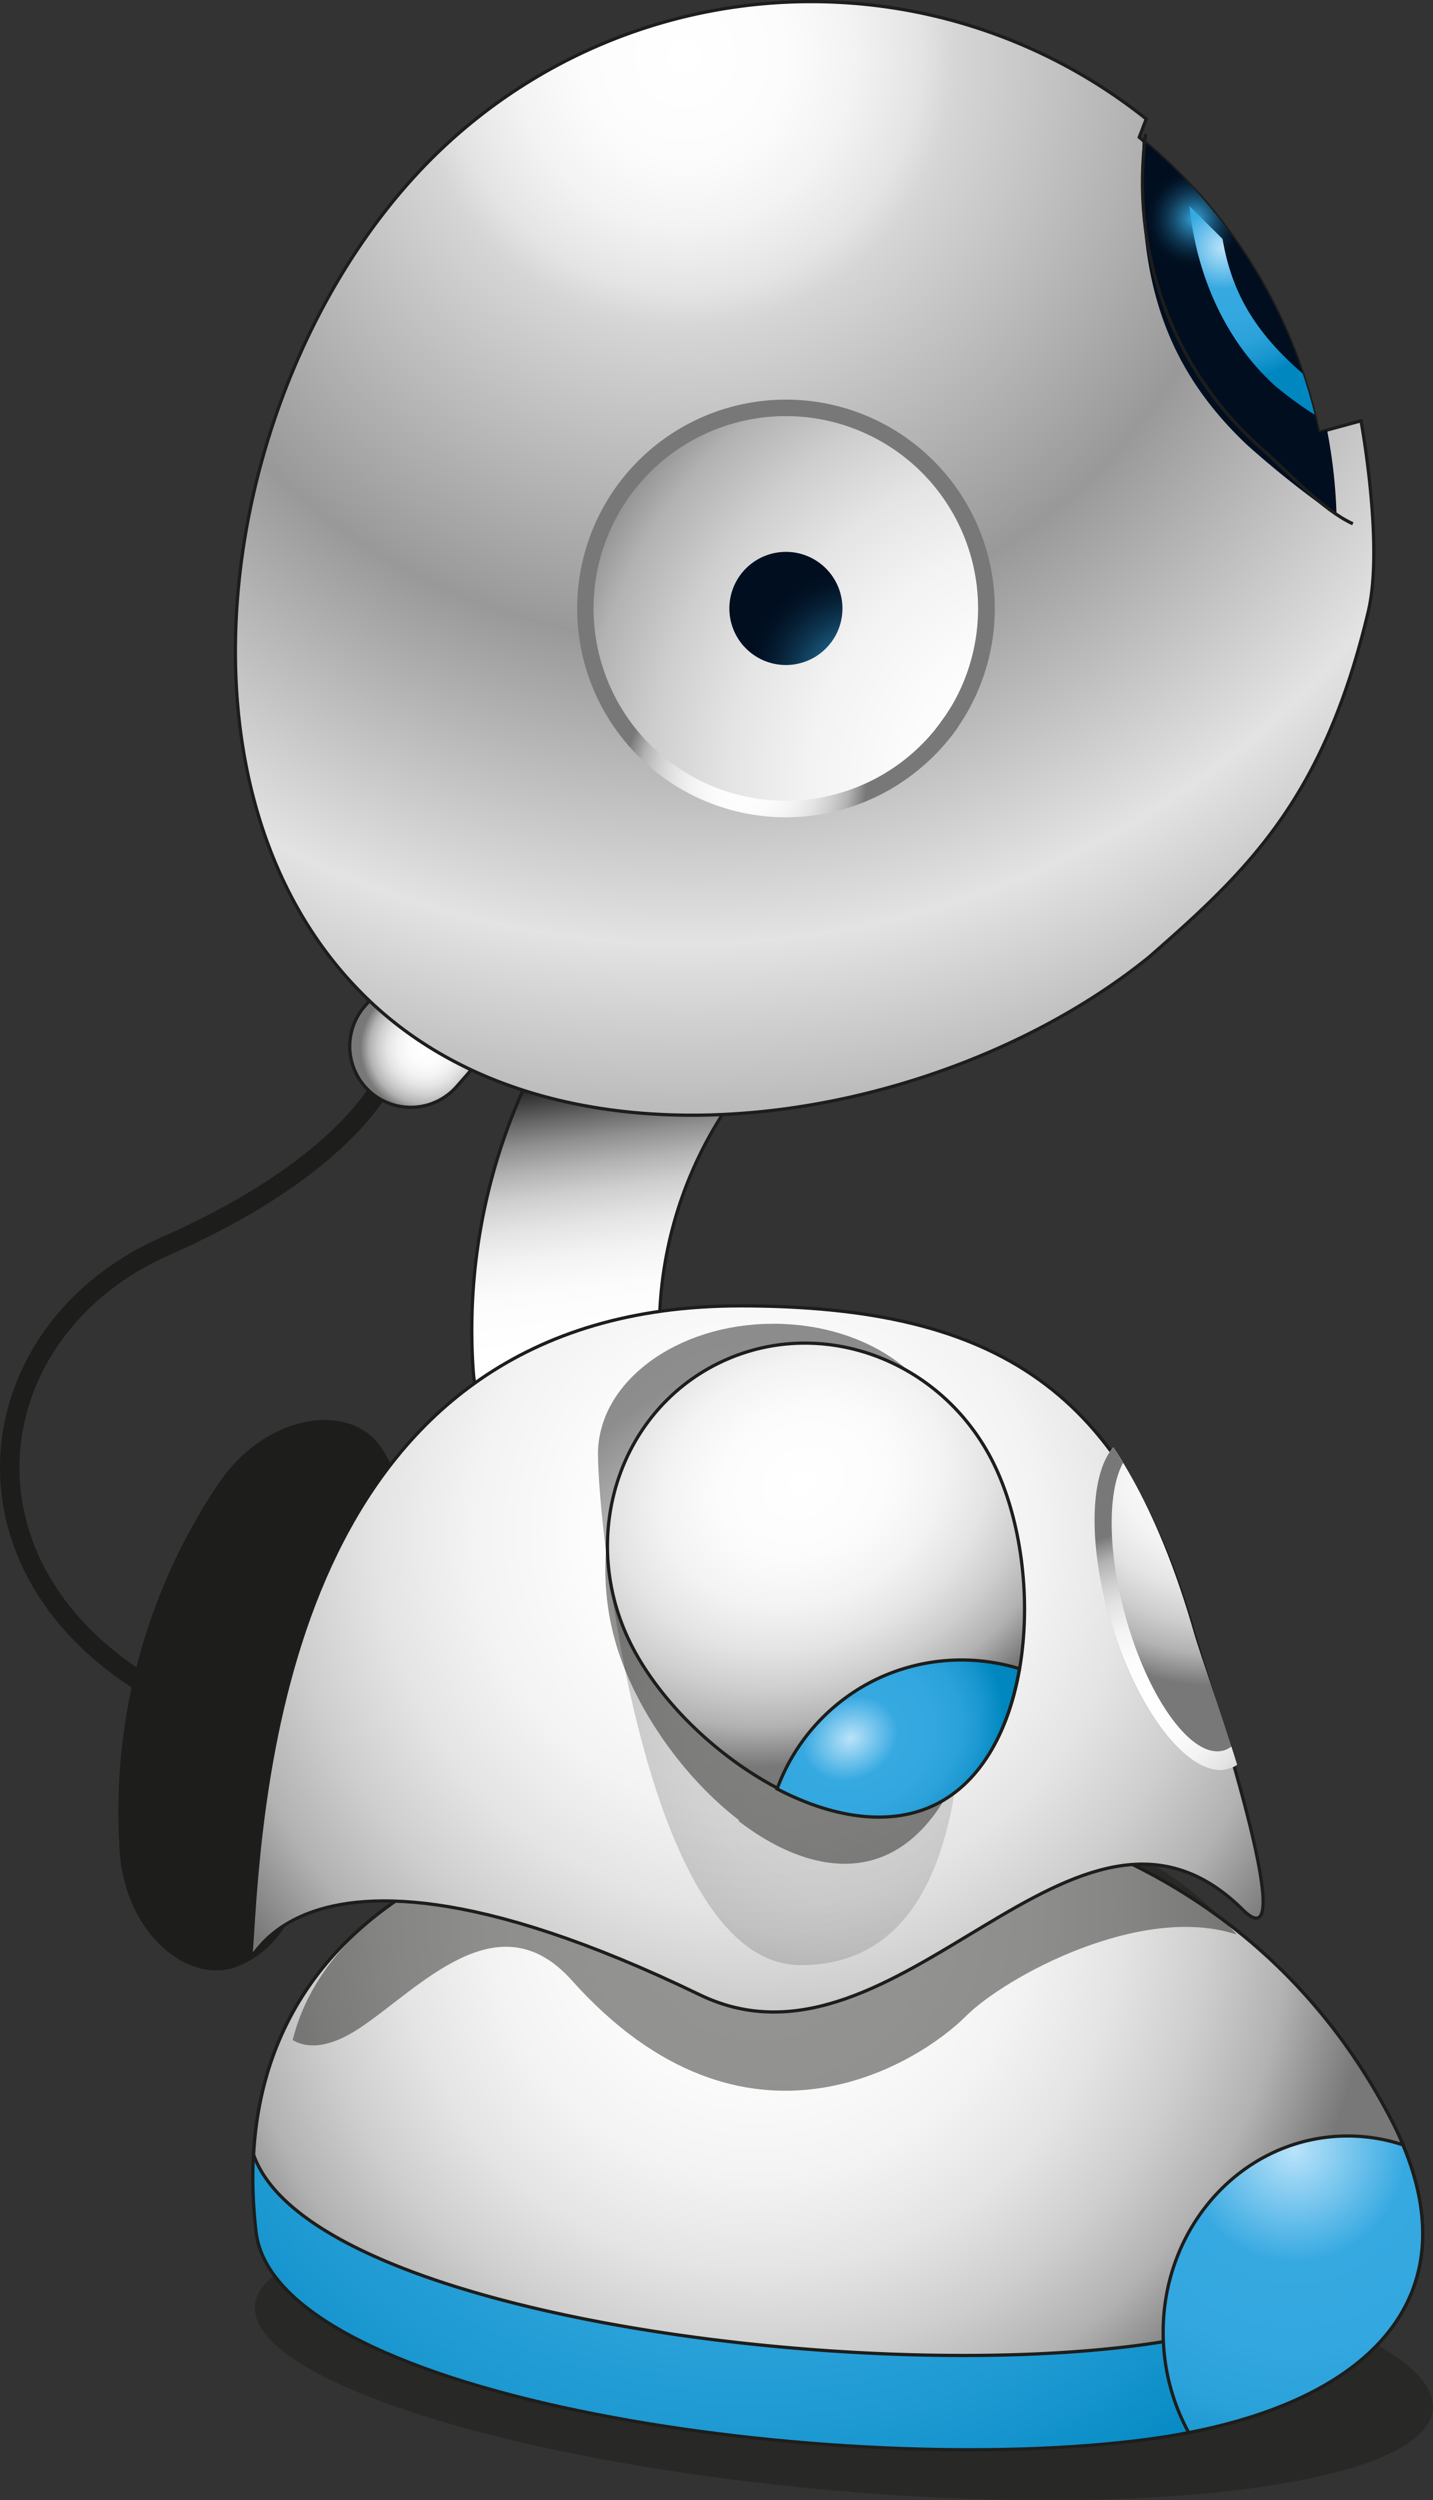 <svg xmlns="http://www.w3.org/2000/svg" xmlns:xlink="http://www.w3.org/1999/xlink" viewBox="0 0 441.9 770.76"><rect x="0" y="0" width="441.9" height="770.76" fill="#333333" stroke="none"/><defs><style>.cls-1,.cls-7{fill:#1d1d1b;}.cls-1,.cls-11{opacity:0.47;}.cls-2,.cls-22{fill:none;}.cls-10,.cls-14,.cls-15,.cls-16,.cls-2,.cls-22,.cls-3,.cls-4,.cls-5,.cls-6,.cls-9{stroke:#1d1d1b;}.cls-2{stroke-width:6px;}.cls-3{fill:url(#radial-gradient);}.cls-4{fill:url(#radial-gradient-2);}.cls-5{fill:url(#radial-gradient-3);}.cls-6{fill:url(#radial-gradient-4);}.cls-8,.cls-9{fill:url(#linear-gradient);}.cls-10{fill:url(#radial-gradient-5);}.cls-11{fill:url(#radial-gradient-6);}.cls-12{fill:url(#radial-gradient-7);}.cls-13{fill:url(#radial-gradient-8);}.cls-14{fill:url(#radial-gradient-9);}.cls-15{fill:url(#radial-gradient-10);}.cls-16{fill:url(#radial-gradient-11);}.cls-17{fill:url(#radial-gradient-12);}.cls-18{fill:url(#radial-gradient-13);}.cls-19{fill:url(#radial-gradient-14);}.cls-20{fill:url(#radial-gradient-15);}.cls-21{fill:url(#radial-gradient-16);}</style><radialGradient id="radial-gradient" cx="749.09" cy="200.09" r="5.38" gradientTransform="matrix(2.81, 2.48, -2.48, 2.81, -1477.44, -2097.01)" gradientUnits="userSpaceOnUse"><stop offset="0" stop-color="#fff"/><stop offset="0.26" stop-color="#fcfcfc"/><stop offset="0.44" stop-color="#f3f3f3"/><stop offset="0.59" stop-color="#e4e4e4"/><stop offset="0.73" stop-color="#cecece"/><stop offset="0.86" stop-color="#b2b2b2"/><stop offset="0.86" stop-color="#b2b2b2"/><stop offset="1" stop-color="#787878"/></radialGradient><radialGradient id="radial-gradient-2" cx="1503.93" cy="975.8" r="63.03" gradientTransform="matrix(3.52, -0.55, 0.57, 2.95, -5615.77, -1444.44)" gradientUnits="userSpaceOnUse"><stop offset="0" stop-color="#36a9e1"/><stop offset="0.35" stop-color="#33a7df"/><stop offset="0.58" stop-color="#2ba2da"/><stop offset="0.78" stop-color="#1c98d1"/><stop offset="0.96" stop-color="#078bc4"/><stop offset="1" stop-color="#0087c0"/></radialGradient><radialGradient id="radial-gradient-3" cx="1399.51" cy="962.34" r="51" gradientTransform="matrix(3.73, -0.26, 0.26, 3.73, -5236.61, -2637.89)" xlink:href="#radial-gradient"/><radialGradient id="radial-gradient-4" cx="1442.22" cy="985.38" r="29.99" gradientTransform="matrix(3.73, -0.26, 0.26, 3.73, -5236.61, -2637.89)" gradientUnits="userSpaceOnUse"><stop offset="0" stop-color="#bae3fa"/><stop offset="0.31" stop-color="#36a9e1"/><stop offset="0.55" stop-color="#33a7df"/><stop offset="0.71" stop-color="#2ba2da"/><stop offset="0.85" stop-color="#1c98d1"/><stop offset="0.97" stop-color="#078bc4"/><stop offset="1" stop-color="#0087c0"/></radialGradient><linearGradient id="linear-gradient" x1="194.86" y1="412.57" x2="184.32" y2="333.48" gradientUnits="userSpaceOnUse"><stop offset="0" stop-color="#fff"/><stop offset="0.21" stop-color="#fcfcfc"/><stop offset="0.35" stop-color="#f3f3f3"/><stop offset="0.47" stop-color="#e4e4e4"/><stop offset="0.59" stop-color="#cecece"/><stop offset="0.69" stop-color="#b2b2b2"/><stop offset="0.79" stop-color="#8f8f8f"/><stop offset="0.88" stop-color="#666"/><stop offset="0.97" stop-color="#383838"/><stop offset="1" stop-color="#292929"/></linearGradient><radialGradient id="radial-gradient-5" cx="1364.34" cy="856.44" r="52.95" gradientTransform="translate(-4870.03 -2731.01) scale(3.74 3.74)" xlink:href="#radial-gradient"/><radialGradient id="radial-gradient-6" cx="1441.45" cy="881.55" r="32.26" gradientTransform="translate(-4802.47 -2812.22) scale(3.51 3.8)" gradientUnits="userSpaceOnUse"><stop offset="0" stop-color="#b8b8b8"/><stop offset="0.23" stop-color="#b5b5b5"/><stop offset="0.38" stop-color="#acacac"/><stop offset="0.52" stop-color="#9d9d9d"/><stop offset="0.64" stop-color="#878787"/><stop offset="0.76" stop-color="#6b6b6b"/><stop offset="0.87" stop-color="#484848"/><stop offset="0.97" stop-color="#202020"/><stop offset="1" stop-color="#121212"/></radialGradient><radialGradient id="radial-gradient-7" cx="1402.11" cy="850.3" r="18.84" gradientTransform="translate(-4870.03 -2731.01) scale(3.74 3.74)" xlink:href="#radial-gradient"/><radialGradient id="radial-gradient-8" cx="1397.09" cy="870.13" r="13.77" gradientTransform="translate(-4870.03 -2731.01) scale(3.74 3.74)" xlink:href="#radial-gradient"/><radialGradient id="radial-gradient-9" cx="1479.9" cy="1391.17" r="27.14" gradientTransform="matrix(3.35, -1.66, 1.37, 2.77, -6615.96, -939.88)" xlink:href="#radial-gradient"/><radialGradient id="radial-gradient-10" cx="1474.06" cy="1416.14" r="13.05" gradientTransform="matrix(3.35, -1.66, 1.37, 2.77, -6615.96, -939.88)" xlink:href="#radial-gradient-4"/><radialGradient id="radial-gradient-11" cx="1358.62" cy="734.92" r="92.54" gradientTransform="translate(-4870.03 -2731.01) scale(3.74 3.74)" gradientUnits="userSpaceOnUse"><stop offset="0" stop-color="#fff"/><stop offset="0.09" stop-color="#fcfcfc"/><stop offset="0.15" stop-color="#f3f3f3"/><stop offset="0.21" stop-color="#e4e4e4"/><stop offset="0.24" stop-color="#d6d6d6"/><stop offset="0.52" stop-color="#999"/><stop offset="0.79" stop-color="#e3e3e3"/><stop offset="0.99" stop-color="#adadad"/></radialGradient><radialGradient id="radial-gradient-12" cx="1356.17" cy="1716.18" r="10" gradientTransform="matrix(2.57, -2.72, 2.72, 2.57, -7923.52, -481.2)" xlink:href="#radial-gradient"/><radialGradient id="radial-gradient-13" cx="1400.64" cy="748.26" r="5.87" gradientTransform="translate(-4870.03 -2731.01) scale(3.74 3.74)" gradientUnits="userSpaceOnUse"><stop offset="0" stop-color="#36a9e1"/><stop offset="0.02" stop-color="#33a1d7"/><stop offset="0.15" stop-color="#2475a0"/><stop offset="0.28" stop-color="#175072"/><stop offset="0.4" stop-color="#0d334e"/><stop offset="0.51" stop-color="#061f34"/><stop offset="0.61" stop-color="#021224"/><stop offset="0.69" stop-color="#000e1f"/><stop offset="1" stop-color="#000e1f"/></radialGradient><radialGradient id="radial-gradient-14" cx="1373.43" cy="1734.81" r="45.43" gradientTransform="matrix(2.57, -2.72, 2.72, 2.57, -7923.52, -481.2)" xlink:href="#radial-gradient"/><radialGradient id="radial-gradient-15" cx="1368.54" cy="1717.16" r="13.36" gradientTransform="matrix(2.57, -2.72, 2.72, 2.57, -7923.52, -481.2)" xlink:href="#radial-gradient-13"/><radialGradient id="radial-gradient-16" cx="1402.98" cy="750.62" r="11.09" gradientTransform="translate(-4870.03 -2731.01) scale(3.74 3.74)" xlink:href="#radial-gradient-4"/></defs><g id="Ebene_1" data-name="Ebene 1"><path class="cls-1" d="M441.86,742.69c-2,22.68-84.92,33.89-185.21,25s-180-34.39-178-57.07,84.92-33.88,185.21-25S443.86,720,441.86,742.69Z"/><path class="cls-2" d="M119.47,331.13s-10.26,27.37-68.43,53S-17.39,483.38,47.62,521"/><path class="cls-3" d="M140.78,335a18.84,18.84,0,0,1-26.57,1.64h0a18.82,18.82,0,0,1-1.64-26.56l3.39-3.85a18.82,18.82,0,0,1,26.56-1.64h0a18.82,18.82,0,0,1,1.65,26.56Z"/><path class="cls-4" d="M428.86,653.12c28.17,54-5.92,89.62-74.91,98.84-93.71,12.52-268.95-11.89-275-64-7.87-68.21,31.09-116.49,124.41-131.18S385.72,570.41,428.86,653.12Z"/><path class="cls-5" d="M351.91,722.88c47.12-6.3,77.94-24.9,83.78-53.27a97.8,97.8,0,0,0-6.83-16.49c-43.14-82.71-132.15-111.06-225.47-96.36C121.3,569.69,81.29,608.61,78.2,664.21,95.12,712.65,261.48,735,351.91,722.88Z"/><path class="cls-6" d="M358.85,723.49a64,64,0,0,0,7.72,26.41c57.15-11.08,85.48-42.5,66.05-88.7a54.18,54.18,0,0,0-20.78-2.61C380.22,660.81,356.49,689.86,358.85,723.49Z"/><path class="cls-1" d="M297.8,621.58c12.22-12.22,54.08-34.94,83.56-25.22-44-50-109.57-38.55-155.65-38.55-58,0-123.64,23.7-135.46,71.07,3.63,2.2,10.17,3.31,20.83-3.8,18.43-12.29,42.58-40,65.32-14.53C230,670.46,283.61,635.78,297.8,621.58Z"/><path class="cls-7" d="M94.65,566.8c.89,16.17-6.56,33.68-21.53,39.39h0c-14.83,5.77-34.46-9.93-36.18-35.51A181.17,181.17,0,0,1,67.35,457.45c14.31-21.27,39.16-25,49.1-12.6h0c10.1,12.44,7.77,31.33-1.1,44.88A123.26,123.26,0,0,0,94.65,566.8Z"/><path class="cls-7" d="M94.65,566.8c.89,16.17-6.56,33.68-21.53,39.39h0c-14.83,5.77-34.46-9.93-36.18-35.51A181.17,181.17,0,0,1,67.35,457.45c14.31-21.27,39.16-25,49.1-12.6h0c10.1,12.44,7.77,31.33-1.1,44.88A123.26,123.26,0,0,0,94.65,566.8Z"/><path class="cls-8" d="M203.61,418.29c.89,16.17-6.55,33.68-21.52,39.39h0c-14.83,5.77-34.47-9.93-36.19-35.51a181.24,181.24,0,0,1,30.41-113.23c14.31-21.27,39.16-25,49.11-12.6h0c10.1,12.44,7.76,31.33-1.11,44.88A123.4,123.4,0,0,0,203.61,418.29Z"/><path class="cls-9" d="M203.61,418.29c.89,16.17-6.55,33.68-21.52,39.39h0c-14.83,5.77-34.47-9.93-36.19-35.51a181.24,181.24,0,0,1,30.41-113.23c14.31-21.27,39.16-25,49.11-12.6h0c10.1,12.44,7.76,31.33-1.11,44.88A123.4,123.4,0,0,0,203.61,418.29Z"/><path class="cls-10" d="M368.12,503.14C347,429.72,308.69,402.56,228.32,402.56c-134.89,0-147.11,138-150.51,194.24-1.62,26.89-2.59-49.82,138,18.14,61.42,29.69,116-77.33,167.42-26.24C402.22,607.55,372.57,518.62,368.12,503.14Z"/><path class="cls-11" d="M292.65,448.25c0,22.2,25.14,157.54-45.75,157.54-48.36,0-62.5-135.34-62.5-157.54s24.23-40.18,54.12-40.18S292.65,426.06,292.65,448.25Z"/><path class="cls-12" d="M368.12,503.14c-6.43-22.35-14.47-41.34-24.79-57-7.32,8.28-7.9,30.4-.64,54.33,8.56,28.22,24.77,48.29,36.21,44.82a9.2,9.2,0,0,0,2.59-1.28C376.05,526.49,369.88,509.29,368.12,503.14Z"/><path class="cls-13" d="M379.72,538.41a7.34,7.34,0,0,1-2.1,1.12c-9.63,3.17-23.28-15.17-30.48-41-5.63-20.13-5.64-38.84-.8-47.58-1-1.63-2-3.25-3-4.81-7.32,8.28-7.9,30.4-.64,54.33,8.56,28.22,24.77,48.29,36.21,44.82a9.2,9.2,0,0,0,2.59-1.28Q380.62,541.2,379.72,538.41Z"/><path class="cls-1" d="M293.19,551.28c.24-.45.46-.91.69-1.37,12.22-24.3,14-61.56,5.9-86.84-11.52-36-45.31-54.92-75.47-42.33s-45.29,52-33.77,87.93c6.17,19.26,20.65,39.63,37.39,52.47l-.12.27c14.52,11.14,30.76,16.61,44.77,10.76,8.39-3.5,15.08-10.7,20.14-20C292.88,551.85,293,551.57,293.19,551.28Z"/><path class="cls-14" d="M306.34,451c16,32.28,13.24,89.65-17.67,105s-78.26-17.17-94.27-49.46-3.94-70.89,27-86.22S290.33,418.69,306.34,451Z"/><path class="cls-15" d="M269.58,518a60.82,60.82,0,0,0-29.94,33.46c16.66,8.71,34.56,11.91,48.92,4.79s22.64-23.31,25.79-41.84A60.79,60.79,0,0,0,269.58,518Z"/><path class="cls-16" d="M419.7,129.72l-10.3,2.81-2.77.71a159.11,159.11,0,0,0-46.77-83.42c-2.78-2.63-5.63-5.11-8.54-7.5l2.15-5.65A165.72,165.72,0,0,0,129.56,52.52c-62.77,66.59-81.82,193.59-15.24,256.37,60.92,57.43,176,37.6,239.45-13.4l.41-.32c30.56-26.7,54-48.74,67.77-106.7C426.8,168,419.7,129.72,419.7,129.72Z"/><path class="cls-17" d="M286.53,140.73a64.38,64.38,0,1,0-3.9,97.07l.16-.12c.7-.56,1.38-1.15,2.06-1.74l.23-.2c.67-.6,1.32-1.2,2-1.82l.2-.21c.66-.64,1.32-1.3,2-2,.43-.46.86-.93,1.28-1.4l.39-.44c.29-.34.58-.67.86-1,.14-.17.28-.33.41-.5.29-.34.56-.69.84-1l.35-.44c.38-.5.76-1,1.12-1.5l0,0c.36-.49.71-1,1-1.49.11-.16.21-.32.32-.47l.72-1.1.33-.52c.23-.37.47-.75.69-1.13.09-.15.19-.3.27-.45.32-.53.63-1.07.92-1.61h0A64.39,64.39,0,0,0,286.53,140.73Z"/><path class="cls-18" d="M352.59,38.58c0,.15,0,.3,0,.45l.14-.35Zm56.64,94-2.6.66a159.11,159.11,0,0,0-46.77-83.42c-2.44-2.3-4.95-4.47-7.49-6.58-1.5,36.73,3.43,66.85,32.29,94A288.46,288.46,0,0,0,412.16,159,160.76,160.76,0,0,0,409.23,132.58Z"/><path class="cls-19" d="M283,144.43a59.29,59.29,0,1,0-3.59,89.4l.14-.12c.64-.51,1.28-1.05,1.9-1.6l.21-.18c.61-.55,1.22-1.11,1.81-1.68l.19-.18c.61-.6,1.21-1.2,1.8-1.83.4-.43.8-.86,1.18-1.29l.36-.41.79-.93.39-.46.76-1,.33-.42c.35-.45.69-.91,1-1.37,0,0,0,0,0,0,.34-.46.66-.92,1-1.38l.29-.43c.23-.33.45-.67.67-1l.3-.48c.22-.34.44-.69.64-1l.26-.42c.28-.49.57-1,.84-1.47h0A59.33,59.33,0,0,0,283,144.43Z"/><path class="cls-20" d="M254.33,174.88a17.44,17.44,0,1,0-1.06,26.29l0,0,.56-.47.06-.06c.18-.16.36-.32.53-.49l.06-.06.53-.53.35-.38.1-.12.24-.27a1.34,1.34,0,0,1,.11-.14c.08-.09.15-.19.22-.28l.1-.12c.1-.14.2-.27.31-.4h0l.28-.41.09-.12.2-.3.08-.14a3.21,3.21,0,0,0,.19-.31l.08-.12c.08-.14.16-.29.25-.43h0A17.48,17.48,0,0,0,254.33,174.88Z"/><path class="cls-21" d="M405.39,127.83c-1.05-4.27-2.28-8.51-3.69-12.69-.89-.78-1.74-1.52-2.34-2.07C385.75,100.62,379.61,88.79,377,73.65l-10.2-10.13c2,20.26,10.4,40.8,26.22,55.26A113.28,113.28,0,0,0,405.39,127.83Z"/><path class="cls-22" d="M353.3,41.32c-4.74,35.13,7.45,72,35.57,96.81,8.12,7.17,19,19.13,28.31,23.33"/></g></svg>